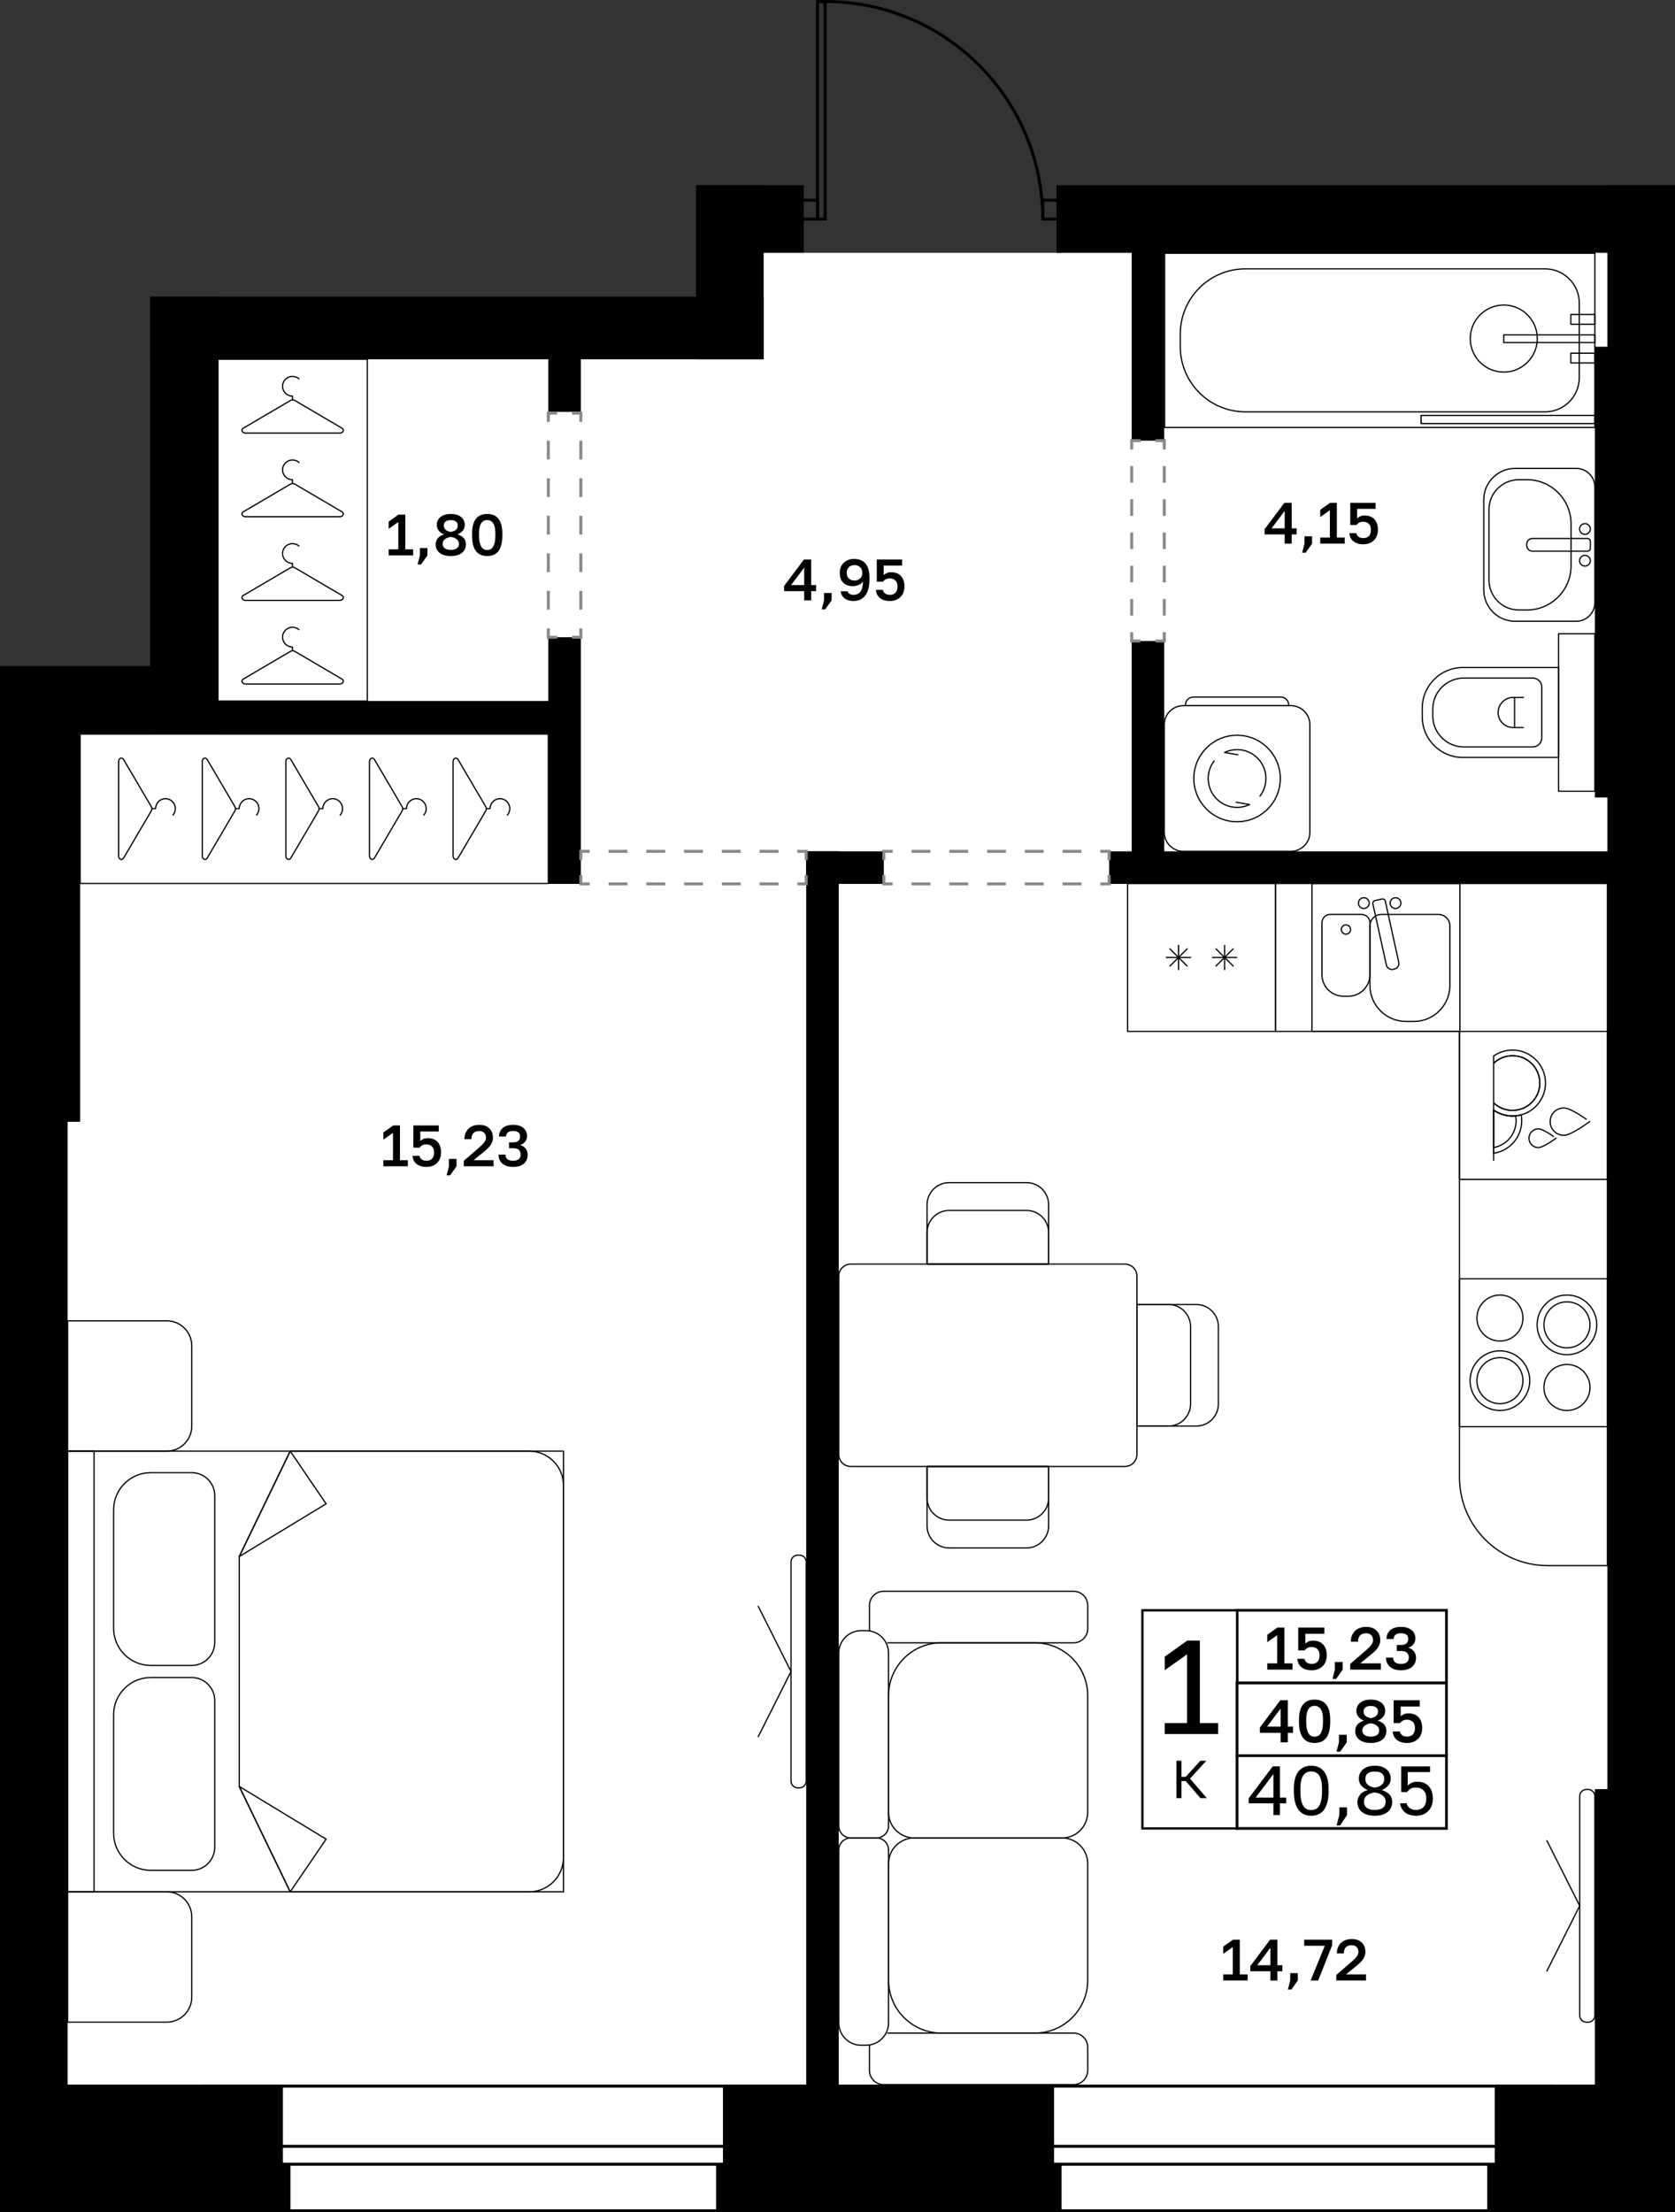 <?xml version="1.0" encoding="utf-8"?>
<!-- Generator: Adobe Illustrator 26.5.0, SVG Export Plug-In . SVG Version: 6.00 Build 0)  -->
<svg version="1.1" xmlns="http://www.w3.org/2000/svg" xmlns:xlink="http://www.w3.org/1999/xlink" x="0px" y="0px"
	 viewBox="0 0 284.457 375.652" enable-background="new 0 0 284.457 375.652" xml:space="preserve">
<rect x="0" y="0" width="284.457" height="375.652" fill="#333333" stroke="none"/>
<g id="фон">
	<polygon fill="#FFFFFF" points="186.399,37.195 180.284,42.935 136.488,42.935 125.069,39.042 125.069,55.691 32.889,55.691 
		32.889,117.317 5.74,117.317 5.74,364.385 275.883,364.385 275.883,35.781 	"/>
</g>
<g id="окна">
	<g>
		<g>
			<rect x="162.205" y="354.222" fill="#FFFFFF" width="101.638" height="21.175"/>
			<path d="M263.588,354.477v20.665H162.46v-20.665H263.588 M264.098,353.967H161.95v21.685h102.148V353.967L264.098,353.967z"/>
		</g>
		<g>
			<rect x="162.205" y="364.444" fill="#FFFFFF" width="101.638" height="3.036"/>
			<path d="M263.588,364.699v2.526H162.46v-2.526H263.588 M264.098,364.189H161.95v3.546h102.148V364.189L264.098,364.189z"/>
		</g>
	</g>
	<g>
		<g>
			<rect x="34.646" y="354.222" fill="#FFFFFF" width="101.638" height="21.175"/>
			<path d="M136.028,354.477v20.665H34.901v-20.665H136.028 M136.538,353.967H34.391v21.685h102.148V353.967L136.538,353.967z"/>
		</g>
		<g>
			<rect x="34.646" y="364.444" fill="#FFFFFF" width="101.638" height="3.036"/>
			<path d="M136.028,364.699v2.526H34.901v-2.526H136.028 M136.538,364.189H34.391v3.546h102.148V364.189L136.538,364.189z"/>
		</g>
	</g>
</g>
<g id="решетка_балкон">
</g>
<g id="стены">
	<rect x="179.433" y="31.455" width="105.024" height="11.48"/>
	<rect x="118.205" y="31.455" width="18.283" height="11.48"/>
	<rect x="118.205" y="31.455" width="11.48" height="29.551"/>
	<rect x="25.512" y="50.376" width="104.173" height="10.63"/>
	<rect x="25.512" y="50.376" width="11.48" height="74.197"/>
	<rect y="113.093" width="36.992" height="11.48"/>
	<rect x="27.425" y="119.029" width="67.811" height="5.545"/>
	<rect y="113.093" width="11.481" height="262.559"/>
	<rect x="272.977" y="31.455" width="11.48" height="344.197"/>
	<rect x="93.118" y="57.826" width="5.527" height="12.109"/>
	<rect x="93.118" y="108.203" width="5.527" height="41.882"/>
	<rect x="136.914" y="144.558" width="13.181" height="5.528"/>
	<rect x="188.363" y="144.558" width="90.142" height="5.528"/>
	<rect x="136.914" y="144.558" width="5.527" height="213.778"/>
	<rect x="270.851" y="58.88" width="8.52" height="76.536"/>
	<rect x="192.189" y="108.841" width="5.528" height="37.587"/>
	<rect x="192.189" y="40.308" width="5.528" height="34.517"/>
	<rect x="270.851" y="303.794" width="6.476" height="53.138"/>
	<rect x="252.567" y="367.574" width="23.539" height="8.079"/>
	<rect x="253.843" y="353.967" width="22.04" height="16.196"/>
	<rect x="121.606" y="367.574" width="58.678" height="8.079"/>
	<rect x="122.776" y="353.967" width="56.232" height="19.106"/>
	<rect x="8.717" y="367.574" width="40.606" height="8.079"/>
	<rect x="9.371" y="353.967" width="38.676" height="17.249"/>
	<rect x="7.543" y="122.43" width="6.063" height="68.049"/>
</g>
<g id="двери">
	<g>
		<g>
			<path fill="none" stroke="#000000" stroke-width="0.51" stroke-miterlimit="10" d="M177.087,37.195
				c0-20.409-16.53-36.94-36.939-36.94l-0.001,36.94"/>
			
				<rect x="121.023" y="18.069" transform="matrix(-1.628619e-05 1 -1 -1.628619e-05 158.219 -120.766)" fill="none" stroke="#000000" stroke-width="0.51" stroke-miterlimit="10" width="36.938" height="1.313"/>
		</g>
		
			<rect x="135.638" y="34.002" fill="none" stroke="#000000" stroke-width="0.51" stroke-miterlimit="10" width="3.194" height="3.194"/>
		
			<rect x="177.09" y="34.002" fill="none" stroke="#000000" stroke-width="0.51" stroke-miterlimit="10" width="3.194" height="3.194"/>
	</g>
</g>
<g id="двери_пунктир">
	<g>
		<g>
			<polyline fill="none" stroke="#898989" stroke-width="0.51" stroke-miterlimit="10" points="188.363,148.585 188.363,150.085 
				186.863,150.085 			"/>
			
				<line fill="none" stroke="#898989" stroke-width="0.51" stroke-miterlimit="10" stroke-dasharray="3.206,3.206" x1="183.656" y1="150.085" x2="153.198" y2="150.085"/>
			<polyline fill="none" stroke="#898989" stroke-width="0.51" stroke-miterlimit="10" points="151.595,150.085 150.095,150.085 
				150.095,148.585 			"/>
			<polyline fill="none" stroke="#898989" stroke-width="0.51" stroke-miterlimit="10" points="150.095,146.058 150.095,144.558 
				151.595,144.558 			"/>
			
				<line fill="none" stroke="#898989" stroke-width="0.51" stroke-miterlimit="10" stroke-dasharray="3.206,3.206" x1="154.801" y1="144.558" x2="185.26" y2="144.558"/>
			<polyline fill="none" stroke="#898989" stroke-width="0.51" stroke-miterlimit="10" points="186.863,144.558 188.363,144.558 
				188.363,146.058 			"/>
		</g>
	</g>
	<g>
		<g>
			<polyline fill="none" stroke="#898989" stroke-width="0.51" stroke-miterlimit="10" points="136.914,148.585 136.914,150.085 
				135.414,150.085 			"/>
			
				<line fill="none" stroke="#898989" stroke-width="0.51" stroke-miterlimit="10" stroke-dasharray="3.206,3.206" x1="132.208" y1="150.085" x2="101.749" y2="150.085"/>
			<polyline fill="none" stroke="#898989" stroke-width="0.51" stroke-miterlimit="10" points="100.146,150.085 98.646,150.085 
				98.646,148.585 			"/>
			<polyline fill="none" stroke="#898989" stroke-width="0.51" stroke-miterlimit="10" points="98.646,146.058 98.646,144.558 
				100.146,144.558 			"/>
			
				<line fill="none" stroke="#898989" stroke-width="0.51" stroke-miterlimit="10" stroke-dasharray="3.206,3.206" x1="103.352" y1="144.558" x2="133.811" y2="144.558"/>
			<polyline fill="none" stroke="#898989" stroke-width="0.51" stroke-miterlimit="10" points="135.414,144.558 136.914,144.558 
				136.914,146.058 			"/>
		</g>
	</g>
	<g>
		<g>
			<polyline fill="none" stroke="#898989" stroke-width="0.51" stroke-miterlimit="10" points="98.646,106.703 98.646,108.203 
				97.146,108.203 			"/>
			<polyline fill="none" stroke="#898989" stroke-width="0.51" stroke-miterlimit="10" points="94.618,108.203 93.118,108.203 
				93.118,106.703 			"/>
			
				<line fill="none" stroke="#898989" stroke-width="0.51" stroke-miterlimit="10" stroke-dasharray="3.187,3.187" x1="93.118" y1="103.516" x2="93.118" y2="73.241"/>
			<polyline fill="none" stroke="#898989" stroke-width="0.51" stroke-miterlimit="10" points="93.118,71.648 93.118,70.148 
				94.618,70.148 			"/>
			<polyline fill="none" stroke="#898989" stroke-width="0.51" stroke-miterlimit="10" points="97.146,70.148 98.646,70.148 
				98.646,71.648 			"/>
			
				<line fill="none" stroke="#898989" stroke-width="0.51" stroke-miterlimit="10" stroke-dasharray="3.187,3.187" x1="98.646" y1="74.835" x2="98.646" y2="105.11"/>
		</g>
	</g>
	<g>
		<g>
			<polyline fill="none" stroke="#898989" stroke-width="0.51" stroke-miterlimit="10" points="197.717,107.341 197.717,108.841 
				196.217,108.841 			"/>
			<polyline fill="none" stroke="#898989" stroke-width="0.51" stroke-miterlimit="10" points="193.689,108.841 192.189,108.841 
				192.189,107.341 			"/>
			
				<line fill="none" stroke="#898989" stroke-width="0.51" stroke-miterlimit="10" stroke-dasharray="2.82,2.82" x1="192.189" y1="104.521" x2="192.189" y2="77.735"/>
			<polyline fill="none" stroke="#898989" stroke-width="0.51" stroke-miterlimit="10" points="192.189,76.325 192.189,74.825 
				193.689,74.825 			"/>
			<polyline fill="none" stroke="#898989" stroke-width="0.51" stroke-miterlimit="10" points="196.217,74.825 197.717,74.825 
				197.717,76.325 			"/>
			
				<line fill="none" stroke="#898989" stroke-width="0.51" stroke-miterlimit="10" stroke-dasharray="2.82,2.82" x1="197.717" y1="79.145" x2="197.717" y2="105.931"/>
		</g>
	</g>
</g>
<g id="контур">
</g>
<g id="пунктир">
</g>
<g id="мебель">
	<g>
		<path fill="none" stroke="#000000" stroke-width="0.21" stroke-linejoin="round" stroke-miterlimit="10" d="M193.079,216.688
			v30.275c0,1.134-0.92,2.045-2.045,2.045h-46.547c-1.125,0-2.045-0.911-2.045-2.045v-30.275c0-1.134,0.92-2.045,2.045-2.045h46.547
			C192.159,214.642,193.079,215.553,193.079,216.688z"/>
		<g>
			<path fill="none" stroke="#000000" stroke-width="0.21" stroke-linejoin="round" stroke-miterlimit="10" d="M178.084,204.569
				v10.074h-20.648v-10.074c0-2.072,1.688-3.76,3.76-3.76h13.128C176.405,200.809,178.084,202.497,178.084,204.569z"/>
			<path fill="none" stroke="#000000" stroke-width="0.21" stroke-linejoin="round" stroke-miterlimit="10" d="M178.084,209.293
				v5.35h-20.648v-5.35c0-2.081,1.688-3.76,3.76-3.76h13.128C176.405,205.533,178.084,207.212,178.084,209.293z"/>
		</g>
		<g>
			<path fill="none" stroke="#000000" stroke-width="0.21" stroke-linejoin="round" stroke-miterlimit="10" d="M157.436,259.082
				v-10.074h20.648v10.074c0,2.072-1.688,3.76-3.76,3.76h-13.128C159.115,262.842,157.436,261.154,157.436,259.082z"/>
			<path fill="none" stroke="#000000" stroke-width="0.21" stroke-linejoin="round" stroke-miterlimit="10" d="M157.436,254.357
				v-5.35h20.648v5.35c0,2.081-1.688,3.76-3.76,3.76h-13.128C159.115,258.117,157.436,256.438,157.436,254.357z"/>
		</g>
		<g>
			<path fill="none" stroke="#000000" stroke-width="0.21" stroke-linejoin="round" stroke-miterlimit="10" d="M203.152,221.501
				h-10.074v20.648h10.074c2.072,0,3.76-1.688,3.76-3.76v-13.128C206.912,223.18,205.224,221.501,203.152,221.501z"/>
			<path fill="none" stroke="#000000" stroke-width="0.21" stroke-linejoin="round" stroke-miterlimit="10" d="M198.428,221.501
				h-5.35v20.648h5.35c2.081,0,3.76-1.688,3.76-3.76v-13.128C202.188,223.18,200.509,221.501,198.428,221.501z"/>
		</g>
	</g>
	<g>
		<path fill="none" stroke="#000000" stroke-width="0.21" stroke-linejoin="round" stroke-miterlimit="10" d="M155.258,312.083
			h25.101c2.408,0,4.361,1.952,4.361,4.361v19.802c0,4.954-4.016,8.971-8.971,8.971h-15.88c-4.954,0-8.971-4.016-8.971-8.971
			v-19.802C150.897,314.035,152.849,312.083,155.258,312.083z"/>
		<path fill="none" stroke="#000000" stroke-width="0.21" stroke-linejoin="round" stroke-miterlimit="10" d="M148.843,312.083
			h-4.348c-1.134,0-2.054,0.92-2.054,2.054v29.331c0,2.107,1.708,3.814,3.814,3.814h0.827c2.107,0,3.814-1.708,3.814-3.814v-29.331
			C150.897,313.003,149.977,312.083,148.843,312.083z"/>
		<path fill="none" stroke="#000000" stroke-width="0.21" stroke-linejoin="round" stroke-miterlimit="10" d="M147.678,347.278
			c-0.018,0.116-0.027,0.232-0.027,0.348v3.93c0,1.331,1.081,2.411,2.411,2.411h32.249c1.331,0,2.411-1.081,2.411-2.411v-3.93
			c0-1.331-1.081-2.411-2.411-2.411h-31.624"/>
		<path fill="none" stroke="#000000" stroke-width="0.21" stroke-linejoin="round" stroke-miterlimit="10" d="M155.258,312.083
			h25.101c2.408,0,4.361-1.952,4.361-4.361V287.92c0-4.954-4.016-8.971-8.971-8.971h-15.88c-4.954,0-8.971,4.016-8.971,8.971v19.802
			C150.897,310.131,152.849,312.083,155.258,312.083z"/>
		<path fill="none" stroke="#000000" stroke-width="0.21" stroke-linejoin="round" stroke-miterlimit="10" d="M148.843,312.083
			h-4.348c-1.134,0-2.054-0.92-2.054-2.054v-29.331c0-2.107,1.708-3.814,3.814-3.814h0.827c2.107,0,3.814,1.708,3.814,3.814v29.331
			C150.897,311.163,149.977,312.083,148.843,312.083z"/>
		<path fill="none" stroke="#000000" stroke-width="0.21" stroke-linejoin="round" stroke-miterlimit="10" d="M150.688,278.951
			h31.624c1.331,0,2.411-1.081,2.411-2.411v-3.93c0-1.331-1.081-2.411-2.411-2.411h-32.249c-1.331,0-2.411,1.081-2.411,2.411v3.93
			c0,0.116,0.009,0.232,0.027,0.348"/>
	</g>
	<g>
		
			<rect x="40.679" y="97.574" transform="matrix(-6.840593e-07 1 -1 -6.840593e-07 190.692 83.968)" fill="none" stroke="#000000" stroke-width="0.21" stroke-linejoin="round" stroke-miterlimit="10" width="25.367" height="79.512"/>
		<g>
			<g>
				<path fill="none" stroke="#000000" stroke-width="0.21" stroke-linejoin="round" stroke-miterlimit="10" d="M76.947,129.327
					l0,16.005c0,0.579,0.567,0.828,0.838,0.367l4.702-8.002c0.127-0.217,0.127-0.517,0-0.734l-4.702-8.002
					C77.514,128.499,76.947,128.747,76.947,129.327z"/>
				<path fill="none" stroke="#000000" stroke-width="0.21" stroke-linejoin="round" stroke-miterlimit="10" d="M86.122,138.457
					c0.282-0.302,0.455-0.708,0.455-1.155c0-0.931-0.75-1.686-1.675-1.686c-0.925,0-1.675,0.755-1.675,1.686h-0.643"/>
			</g>
			<g>
				<path fill="none" stroke="#000000" stroke-width="0.21" stroke-linejoin="round" stroke-miterlimit="10" d="M62.747,129.327
					l0,16.005c0,0.579,0.567,0.828,0.838,0.367l4.702-8.002c0.127-0.217,0.127-0.517,0-0.734l-4.702-8.002
					C63.314,128.499,62.747,128.747,62.747,129.327z"/>
				<path fill="none" stroke="#000000" stroke-width="0.21" stroke-linejoin="round" stroke-miterlimit="10" d="M71.922,138.457
					c0.282-0.302,0.455-0.708,0.455-1.155c0-0.931-0.75-1.686-1.675-1.686c-0.925,0-1.675,0.755-1.675,1.686h-0.643"/>
			</g>
			<g>
				<path fill="none" stroke="#000000" stroke-width="0.21" stroke-linejoin="round" stroke-miterlimit="10" d="M48.547,129.327
					l0,16.005c0,0.579,0.567,0.828,0.838,0.367l4.702-8.002c0.127-0.217,0.127-0.517,0-0.734l-4.702-8.002
					C49.114,128.499,48.547,128.747,48.547,129.327z"/>
				<path fill="none" stroke="#000000" stroke-width="0.21" stroke-linejoin="round" stroke-miterlimit="10" d="M57.722,138.457
					c0.282-0.302,0.455-0.708,0.455-1.155c0-0.931-0.75-1.686-1.675-1.686c-0.925,0-1.675,0.755-1.675,1.686h-0.643"/>
			</g>
			<g>
				<path fill="none" stroke="#000000" stroke-width="0.21" stroke-linejoin="round" stroke-miterlimit="10" d="M34.347,129.327
					l0,16.005c0,0.579,0.567,0.828,0.838,0.367l4.702-8.002c0.127-0.217,0.127-0.517,0-0.734l-4.702-8.002
					C34.915,128.499,34.347,128.747,34.347,129.327z"/>
				<path fill="none" stroke="#000000" stroke-width="0.21" stroke-linejoin="round" stroke-miterlimit="10" d="M43.522,138.457
					c0.282-0.302,0.455-0.708,0.455-1.155c0-0.931-0.75-1.686-1.675-1.686c-0.925,0-1.675,0.755-1.675,1.686h-0.643"/>
			</g>
			<g>
				<path fill="none" stroke="#000000" stroke-width="0.21" stroke-linejoin="round" stroke-miterlimit="10" d="M20.148,129.327
					l0,16.005c0,0.579,0.567,0.828,0.838,0.367l4.702-8.002c0.127-0.217,0.127-0.517,0-0.734l-4.702-8.002
					C20.715,128.499,20.148,128.747,20.148,129.327z"/>
				<path fill="none" stroke="#000000" stroke-width="0.21" stroke-linejoin="round" stroke-miterlimit="10" d="M29.322,138.457
					c0.282-0.302,0.455-0.708,0.455-1.155c0-0.931-0.75-1.686-1.675-1.686c-0.925,0-1.675,0.755-1.675,1.686h-0.643"/>
			</g>
		</g>
	</g>
	<g>
		
			<rect x="37.015" y="61.005" fill="none" stroke="#000000" stroke-width="0.21" stroke-linejoin="round" stroke-miterlimit="10" width="25.367" height="58.039"/>
		<g>
			<g>
				<path fill="none" stroke="#000000" stroke-width="0.21" stroke-linejoin="round" stroke-miterlimit="10" d="M41.695,73.54
					l16.005,0c0.579,0,0.828-0.567,0.367-0.838L50.064,68c-0.217-0.127-0.517-0.127-0.734,0l-8.002,4.702
					C40.867,72.973,41.115,73.54,41.695,73.54z"/>
				<path fill="none" stroke="#000000" stroke-width="0.21" stroke-linejoin="round" stroke-miterlimit="10" d="M50.825,64.365
					c-0.302-0.282-0.708-0.455-1.155-0.455c-0.931,0-1.686,0.75-1.686,1.675c0,0.925,0.755,1.675,1.686,1.675v0.643"/>
			</g>
			<g>
				<path fill="none" stroke="#000000" stroke-width="0.21" stroke-linejoin="round" stroke-miterlimit="10" d="M41.695,87.74
					l16.005,0c0.579,0,0.828-0.567,0.367-0.838L50.064,82.2c-0.217-0.127-0.517-0.127-0.734,0l-8.002,4.702
					C40.867,87.173,41.115,87.74,41.695,87.74z"/>
				<path fill="none" stroke="#000000" stroke-width="0.21" stroke-linejoin="round" stroke-miterlimit="10" d="M50.825,78.565
					c-0.302-0.282-0.708-0.455-1.155-0.455c-0.931,0-1.686,0.75-1.686,1.675c0,0.925,0.755,1.675,1.686,1.675l0,0.643"/>
			</g>
			<g>
				<path fill="none" stroke="#000000" stroke-width="0.21" stroke-linejoin="round" stroke-miterlimit="10" d="M41.695,101.94
					l16.005,0c0.579,0,0.828-0.567,0.367-0.838L50.064,96.4c-0.217-0.127-0.517-0.127-0.734,0l-8.002,4.702
					C40.867,101.373,41.115,101.94,41.695,101.94z"/>
				<path fill="none" stroke="#000000" stroke-width="0.21" stroke-linejoin="round" stroke-miterlimit="10" d="M50.825,92.765
					c-0.302-0.282-0.708-0.455-1.155-0.455c-0.931,0-1.686,0.75-1.686,1.675s0.755,1.675,1.686,1.675v0.643"/>
			</g>
			<g>
				<path fill="none" stroke="#000000" stroke-width="0.21" stroke-linejoin="round" stroke-miterlimit="10" d="M41.695,116.14
					l16.005,0c0.579,0,0.828-0.567,0.367-0.838l-8.002-4.702c-0.217-0.127-0.517-0.127-0.734,0l-8.002,4.702
					C40.867,115.573,41.115,116.14,41.695,116.14z"/>
				<path fill="none" stroke="#000000" stroke-width="0.21" stroke-linejoin="round" stroke-miterlimit="10" d="M50.825,106.965
					c-0.302-0.282-0.708-0.455-1.155-0.455c-0.931,0-1.686,0.75-1.686,1.675s0.755,1.675,1.686,1.675v0.643"/>
			</g>
		</g>
	</g>
	<g>
		<path fill="none" stroke="#000000" stroke-width="0.21" stroke-linejoin="round" stroke-miterlimit="10" d="M247.856,175.137
			h-31.243v-25.121h31.243h25.121v25.121v90.703h-10.121c-8.284,0-15-6.716-15-15V175.137z"/>
		<g>
			
				<rect x="222.804" y="150.016" fill="none" stroke="#000000" stroke-width="0.21" stroke-linejoin="round" stroke-miterlimit="10" width="25.121" height="25.121"/>
			<path fill="none" stroke="#000000" stroke-width="0.21" stroke-linejoin="round" stroke-miterlimit="10" d="M240.102,173.441
				h-1.329c-3.383,0-6.126-2.743-6.126-6.126v-10.082c0-1.088,0.882-1.969,1.969-1.969h9.642c1.088,0,1.969,0.882,1.969,1.969
				v10.082C246.228,170.699,243.486,173.441,240.102,173.441z"/>
			<path fill="none" stroke="#000000" stroke-width="0.21" stroke-linejoin="round" stroke-miterlimit="10" d="M228.175,169.164
				h0.797c2.03,0,3.676-1.646,3.676-3.676v-8.799c0-0.787-0.638-1.426-1.426-1.426h-5.297c-0.787,0-1.426,0.638-1.426,1.426v8.799
				C224.5,167.519,226.145,169.164,228.175,169.164z"/>
			
				<circle fill="none" stroke="#000000" stroke-width="0.21" stroke-linejoin="round" stroke-miterlimit="10" cx="228.574" cy="157.837" r="0.787"/>
			<g>
				
					<circle fill="none" stroke="#000000" stroke-width="0.21" stroke-linejoin="round" stroke-miterlimit="10" cx="236.993" cy="153.348" r="0.913"/>
				
					<circle fill="none" stroke="#000000" stroke-width="0.21" stroke-linejoin="round" stroke-miterlimit="10" cx="231.61" cy="153.348" r="0.913"/>
				<path fill="none" stroke="#000000" stroke-width="0.21" stroke-linejoin="round" stroke-miterlimit="10" d="M233.153,153.486
					l2.284,10.364c0.116,0.525,0.635,0.856,1.16,0.741l0.206-0.045c0.525-0.116,0.856-0.635,0.741-1.16l-2.284-10.364
					c-0.057-0.26-0.315-0.425-0.575-0.367l-1.164,0.257C233.26,152.969,233.096,153.226,233.153,153.486z"/>
			</g>
		</g>
		<g>
			
				<rect x="191.492" y="150.016" transform="matrix(-4.547290e-11 -1 1 -4.547290e-11 41.476 366.63)" fill="none" stroke="#000000" stroke-width="0.21" stroke-linejoin="round" stroke-miterlimit="10" width="25.121" height="25.121"/>
			<g>
				<g>
					
						<line fill="none" stroke="#000000" stroke-width="0.21" stroke-linejoin="round" stroke-miterlimit="10" x1="198.632" y1="164.089" x2="201.656" y2="161.065"/>
					
						<line fill="none" stroke="#000000" stroke-width="0.21" stroke-linejoin="round" stroke-miterlimit="10" x1="198.632" y1="161.065" x2="201.656" y2="164.089"/>
					
						<line fill="none" stroke="#000000" stroke-width="0.21" stroke-linejoin="round" stroke-miterlimit="10" x1="198.006" y1="162.577" x2="202.283" y2="162.577"/>
					
						<line fill="none" stroke="#000000" stroke-width="0.21" stroke-linejoin="round" stroke-miterlimit="10" x1="200.144" y1="160.438" x2="200.144" y2="164.715"/>
				</g>
				<g>
					
						<line fill="none" stroke="#000000" stroke-width="0.21" stroke-linejoin="round" stroke-miterlimit="10" x1="206.449" y1="164.089" x2="209.473" y2="161.065"/>
					
						<line fill="none" stroke="#000000" stroke-width="0.21" stroke-linejoin="round" stroke-miterlimit="10" x1="206.449" y1="161.065" x2="209.473" y2="164.089"/>
					
						<line fill="none" stroke="#000000" stroke-width="0.21" stroke-linejoin="round" stroke-miterlimit="10" x1="205.822" y1="162.577" x2="210.099" y2="162.577"/>
					
						<line fill="none" stroke="#000000" stroke-width="0.21" stroke-linejoin="round" stroke-miterlimit="10" x1="207.961" y1="160.438" x2="207.961" y2="164.715"/>
				</g>
			</g>
		</g>
		<g>
			
				<rect x="247.856" y="217.139" transform="matrix(-1 -4.496637e-11 4.496637e-11 -1 520.833 459.398)" fill="none" stroke="#000000" stroke-width="0.21" stroke-linejoin="round" stroke-miterlimit="10" width="25.121" height="25.121"/>
			<g>
				<g>
					
						<circle fill="none" stroke="#000000" stroke-width="0.21" stroke-linejoin="round" stroke-miterlimit="10" cx="254.725" cy="234.437" r="5.066"/>
					
						<circle fill="none" stroke="#000000" stroke-width="0.21" stroke-linejoin="round" stroke-miterlimit="10" cx="254.725" cy="223.804" r="3.908"/>
					
						<circle fill="none" stroke="#000000" stroke-width="0.21" stroke-linejoin="round" stroke-miterlimit="10" cx="254.725" cy="234.437" r="3.908"/>
				</g>
				<g>
					
						<circle fill="none" stroke="#000000" stroke-width="0.21" stroke-linejoin="round" stroke-miterlimit="10" cx="266.108" cy="224.961" r="5.066"/>
					
						<circle fill="none" stroke="#000000" stroke-width="0.21" stroke-linejoin="round" stroke-miterlimit="10" cx="266.108" cy="235.594" r="3.908"/>
					
						<circle fill="none" stroke="#000000" stroke-width="0.21" stroke-linejoin="round" stroke-miterlimit="10" cx="266.108" cy="224.961" r="3.908"/>
				</g>
			</g>
		</g>
		<g>
			
				<rect x="247.856" y="175.137" transform="matrix(-4.460450e-11 1 -1 -4.460450e-11 448.114 -72.719)" fill="none" stroke="#000000" stroke-width="0.21" stroke-linejoin="round" stroke-miterlimit="10" width="25.121" height="25.121"/>
			<g>
				<path fill="none" stroke="#000000" stroke-width="0.21" stroke-linejoin="round" stroke-miterlimit="10" d="M256.863,188.547
					c0.089,0,0.179,0,0.259-0.018c0.33-0.009,0.661-0.063,0.965-0.152c1.974-0.536,3.411-2.34,3.411-4.474
					c0-2.563-2.072-4.644-4.635-4.644c-1.241,0-2.367,0.491-3.206,1.286v6.716C254.496,188.056,255.621,188.547,256.863,188.547z"/>
				<path fill="none" stroke="#000000" stroke-width="0.21" stroke-linejoin="round" stroke-miterlimit="10" d="M253.657,195.825
					c2.706-0.393,4.769-2.724,4.769-5.528c0-0.339-0.027-0.679-0.098-1c-0.304,0.098-0.616,0.152-0.938,0.179
					c-0.17,0.018-0.348,0.027-0.527,0.027c-1.188,0-2.295-0.375-3.206-1.009V195.825z"/>
				<path fill="none" stroke="#000000" stroke-width="0.21" stroke-linejoin="round" stroke-miterlimit="10" d="M256.863,189.502
					c0.179,0,0.357-0.009,0.527-0.027c0.322-0.027,0.634-0.08,0.938-0.179c2.385-0.634,4.135-2.813,4.135-5.394
					c0-3.09-2.51-5.6-5.6-5.6c-1.188,0-2.295,0.375-3.206,1.009v1.232c0.839-0.795,1.965-1.286,3.206-1.286
					c2.563,0,4.635,2.081,4.635,4.644c0,2.134-1.438,3.938-3.411,4.474c-0.304,0.089-0.634,0.143-0.965,0.152
					c-0.08,0.018-0.17,0.018-0.259,0.018c-1.241,0-2.367-0.491-3.206-1.286v1.232C254.568,189.127,255.675,189.502,256.863,189.502z
					"/>
				<path fill="none" stroke="#000000" stroke-width="0.21" stroke-linejoin="round" stroke-miterlimit="10" d="M253.657,194.861
					c2.17-0.393,3.813-2.286,3.813-4.564c0-0.286-0.027-0.554-0.08-0.822c-0.17,0.018-0.348,0.027-0.527,0.027
					c-1.188,0-2.295-0.375-3.206-1.009V194.861z"/>
				<polyline fill="none" stroke="#000000" stroke-width="0.21" stroke-linejoin="round" stroke-miterlimit="10" points="
					253.657,197.092 253.657,195.825 253.657,194.861 253.657,188.493 				"/>
			</g>
			<path fill="none" stroke="#000000" stroke-width="0.21" stroke-linejoin="round" stroke-miterlimit="10" d="M265.579,188.127
				c-1.283,0-2.324,1.04-2.324,2.324s1.04,2.324,2.324,2.324c1.283,0,4.383-2.324,4.383-2.324S266.862,188.127,265.579,188.127z"/>
			<path fill="none" stroke="#000000" stroke-width="0.21" stroke-linejoin="round" stroke-miterlimit="10" d="M261.248,191.677
				c-0.879,0-1.592,0.713-1.592,1.592c0,0.879,0.713,1.592,1.592,1.592c0.879,0,3.003-1.592,3.003-1.592
				S262.127,191.677,261.248,191.677z"/>
		</g>
	</g>
	<g>
		
			<rect x="11.481" y="246.403" fill="none" stroke="#000000" stroke-width="0.21" stroke-linejoin="round" stroke-miterlimit="10" width="84.211" height="74.83"/>
		<path fill="none" stroke="#000000" stroke-width="0.21" stroke-linejoin="round" stroke-miterlimit="10" d="M89.866,246.403
			H49.285l-8.652,17.894v39.041l8.652,17.894h40.582c3.217,0,5.825-2.608,5.825-5.825v-63.179
			C95.692,249.011,93.084,246.403,89.866,246.403z"/>
		<polygon fill="none" stroke="#000000" stroke-width="0.21" stroke-linejoin="round" stroke-miterlimit="10" points="
			49.285,246.403 55.381,255.35 40.632,264.298 		"/>
		<polygon fill="none" stroke="#000000" stroke-width="0.21" stroke-linejoin="round" stroke-miterlimit="10" points="
			49.285,321.233 55.381,312.286 40.632,303.339 		"/>
		
			<rect x="11.481" y="246.403" fill="none" stroke="#000000" stroke-width="0.21" stroke-linejoin="round" stroke-miterlimit="10" width="4.492" height="74.83"/>
		<g>
			<path fill="none" stroke="#000000" stroke-width="0.21" stroke-linejoin="round" stroke-miterlimit="10" d="M25.614,250.053
				h6.933c2.168,0,3.925,1.757,3.925,3.925v24.891c0,2.168-1.757,3.925-3.925,3.925h-6.933c-3.492,0-6.323-2.831-6.323-6.323
				v-20.094C19.291,252.884,22.122,250.053,25.614,250.053z"/>
			<path fill="none" stroke="#000000" stroke-width="0.21" stroke-linejoin="round" stroke-miterlimit="10" d="M25.614,284.842
				h6.933c2.168,0,3.925,1.757,3.925,3.925v24.891c0,2.168-1.757,3.925-3.925,3.925h-6.933c-3.492,0-6.323-2.831-6.323-6.323
				v-20.094C19.291,287.673,22.122,284.842,25.614,284.842z"/>
		</g>
		<path fill="none" stroke="#000000" stroke-width="0.21" stroke-linejoin="round" stroke-miterlimit="10" d="M28.328,246.403
			H11.481v-22.122h16.847c2.34,0,4.236,1.897,4.236,4.236v13.65C32.564,244.507,30.667,246.403,28.328,246.403z"/>
		<path fill="none" stroke="#000000" stroke-width="0.21" stroke-linejoin="round" stroke-miterlimit="10" d="M28.328,343.355
			H11.481v-22.122h16.847c2.34,0,4.236,1.897,4.236,4.236v13.65C32.564,341.459,30.667,343.355,28.328,343.355z"/>
	</g>
	<g>
		<g>
			<g>
				<path fill="none" stroke="#000000" stroke-width="0.21" stroke-linejoin="round" stroke-miterlimit="10" d="M269.434,303.847
					h0.252c0.643,0,1.164,0.521,1.164,1.164v37.196c0,0.643-0.521,1.164-1.164,1.164h-0.252c-0.643,0-1.164-0.521-1.164-1.164
					v-37.196C268.27,304.368,268.791,303.847,269.434,303.847z"/>
				<polyline fill="none" stroke="#000000" stroke-width="0.21" stroke-linejoin="round" stroke-miterlimit="10" points="
					262.672,312.474 268.27,323.609 262.672,334.744 				"/>
			</g>
		</g>
	</g>
	<g>
		<g>
			<g>
				<path fill="none" stroke="#000000" stroke-width="0.21" stroke-linejoin="round" stroke-miterlimit="10" d="M135.497,264.056
					h0.252c0.643,0,1.164,0.521,1.164,1.164v37.196c0,0.643-0.521,1.164-1.164,1.164h-0.252c-0.643,0-1.164-0.521-1.164-1.164
					V265.22C134.333,264.577,134.854,264.056,135.497,264.056z"/>
				<polyline fill="none" stroke="#000000" stroke-width="0.21" stroke-linejoin="round" stroke-miterlimit="10" points="
					128.735,272.683 134.333,283.818 128.735,294.953 				"/>
			</g>
		</g>
	</g>
	<g>
		<path fill="none" stroke="#000000" stroke-width="0.21" stroke-linejoin="round" d="M267.681,79.535h-10.375
			c-2.942,0-5.326,2.385-5.326,5.326v15.304c0,2.942,2.385,5.326,5.326,5.326h10.375c1.75,0,3.169-1.419,3.169-3.169V82.705
			C270.851,80.954,269.432,79.535,267.681,79.535z"/>
		<path fill="none" stroke="#000000" stroke-width="0.21" stroke-linejoin="round" d="M257.945,81.453h1.363
			c4.138,0,7.493,3.355,7.493,7.493v7.137c0,4.138-3.355,7.493-7.493,7.493h-1.363c-2.806,0-5.081-2.275-5.081-5.081v-11.96
			C252.864,83.727,255.139,81.453,257.945,81.453z"/>
		<g>
			
				<circle fill="none" stroke="#000000" stroke-width="0.21" stroke-linejoin="round" stroke-miterlimit="10" cx="269.164" cy="95.205" r="0.913"/>
			
				<circle fill="none" stroke="#000000" stroke-width="0.21" stroke-linejoin="round" stroke-miterlimit="10" cx="269.164" cy="89.822" r="0.913"/>
			<path fill="none" stroke="#000000" stroke-width="0.21" stroke-linejoin="round" stroke-miterlimit="10" d="M269.594,91.435
				h-9.348c-0.537,0-0.973,0.436-0.973,0.973v0.211c0,0.537,0.436,0.973,0.973,0.973h9.348c0.266,0,0.482-0.216,0.482-0.482v-1.192
				C270.077,91.651,269.861,91.435,269.594,91.435z"/>
		</g>
	</g>
	<g>
		<path fill="none" stroke="#000000" stroke-width="0.21" stroke-linejoin="round" stroke-miterlimit="10" d="M248.423,128.613
			h16.268v-15.267h-16.268c-3.804,0-6.887,3.083-6.887,6.887v1.494C241.536,125.53,244.619,128.613,248.423,128.613z"/>
		<path fill="none" stroke="#000000" stroke-width="0.21" stroke-linejoin="round" stroke-miterlimit="10" d="M261.839,125.276
			v-8.593c0-0.857-0.694-1.551-1.551-1.551h-11.691c-2.913,0-5.275,2.362-5.275,5.275v1.144c0,2.913,2.362,5.275,5.275,5.275h11.691
			C261.145,126.827,261.839,126.132,261.839,125.276z"/>
		<g>
			<path fill="none" stroke="#000000" stroke-width="0.21" stroke-linejoin="round" stroke-miterlimit="10" d="M258.795,123.534
				h-1.581h-0.241c-1.411,0-2.554-1.143-2.554-2.554c0-0.706,0.286-1.34,0.75-1.804s1.098-0.75,1.804-0.75h0.241h1.581"/>
			
				<line fill="none" stroke="#000000" stroke-width="0.21" stroke-linejoin="round" stroke-miterlimit="10" x1="257.214" y1="123.534" x2="257.214" y2="118.425"/>
		</g>
		
			<rect x="264.691" y="107.608" transform="matrix(-1 -4.547175e-11 4.547175e-11 -1 535.541 241.959)" fill="none" stroke="#000000" stroke-width="0.21" stroke-linejoin="round" stroke-miterlimit="10" width="6.16" height="26.743"/>
	</g>
	<g>
		
			<rect x="219.529" y="21.262" transform="matrix(-4.504238e-11 1 -1 -4.504238e-11 292.112 -176.528)" fill="none" stroke="#000000" stroke-width="0.21" stroke-linejoin="round" stroke-miterlimit="10" width="29.582" height="73.062"/>
		<path fill="none" stroke="#000000" stroke-width="0.21" stroke-linejoin="round" stroke-miterlimit="10" d="M262.385,45.653
			h-50.878c-6.111,0-11.066,4.954-11.066,11.066v2.147c0,6.111,4.954,11.066,11.066,11.066h50.878c3.211,0,5.815-2.603,5.815-5.815
			V51.468C268.199,48.257,265.596,45.653,262.385,45.653z"/>
		
			<rect x="255.398" y="56.474" transform="matrix(-4.722463e-11 1 -1 -4.722463e-11 327.325 -184.859)" fill="none" stroke="#000000" stroke-width="0.21" stroke-linejoin="round" stroke-miterlimit="10" width="1.387" height="29.519"/>
		<g>
			
				<rect x="255.379" y="56.856" transform="matrix(-1 -4.461688e-11 4.461688e-11 -1 526.23 115.026)" fill="none" stroke="#000000" stroke-width="0.21" stroke-linejoin="round" stroke-miterlimit="10" width="15.472" height="1.314"/>
			
				<circle fill="none" stroke="#000000" stroke-width="0.21" stroke-linejoin="round" stroke-miterlimit="10" cx="255.379" cy="57.489" r="5.693"/>
			
				<rect x="266.764" y="53.402" transform="matrix(-1 -4.651047e-11 4.651047e-11 -1 537.615 108.458)" fill="none" stroke="#000000" stroke-width="0.21" stroke-linejoin="round" stroke-miterlimit="10" width="4.087" height="1.654"/>
			
				<rect x="266.764" y="59.97" transform="matrix(-1 -4.651047e-11 4.651047e-11 -1 537.615 121.595)" fill="none" stroke="#000000" stroke-width="0.21" stroke-linejoin="round" stroke-miterlimit="10" width="4.087" height="1.654"/>
		</g>
	</g>
	<g>
		<path fill="none" stroke="#000000" stroke-width="0.21" stroke-linejoin="round" stroke-miterlimit="10" d="M222.453,141.318
			l0-18.257c0-1.789-1.45-3.239-3.239-3.239l-18.257,0c-1.789,0-3.239,1.45-3.239,3.239l0,18.257c0,1.789,1.45,3.239,3.239,3.239
			l18.257,0C221.002,144.558,222.453,143.107,222.453,141.318z"/>
		
			<circle fill="none" stroke="#000000" stroke-width="0.21" stroke-linejoin="round" stroke-miterlimit="10" cx="210.085" cy="132.19" r="7.343"/>
		<path fill="none" stroke="#000000" stroke-width="0.21" stroke-linejoin="round" d="M209.862,136.209l2.355,0.398
			c-0.645,0.312-1.368,0.487-2.132,0.487c-2.708,0-4.903-2.195-4.903-4.903c0-1.152,0.397-2.211,1.062-3.048"/>
		<path fill="none" stroke="#000000" stroke-width="0.21" stroke-linejoin="round" d="M210.307,128.171l-2.355-0.398
			c0.645-0.312,1.368-0.487,2.132-0.487c2.708,0,4.903,2.195,4.903,4.903c0,1.152-0.397,2.211-1.062,3.048"/>
		<path fill="none" stroke="#000000" stroke-width="0.21" stroke-linejoin="round" d="M218.848,119.822v-0.133
			c0-0.732-0.593-1.325-1.325-1.325l-14.877,0c-0.732,0-1.325,0.593-1.325,1.325v0.133L218.848,119.822z"/>
	</g>
</g>
<g id="площ_меб">
	<g>
		<path d="M207.726,336.285v-1.029h1.634v-4.644l-1.634,1.158v-1.228l1.673-1.188h1.148v5.9h1.337v1.029H207.726z"/>
		<path d="M215.744,336.285v-1.564h-3.415v-0.881l3.366-4.484h1.237v4.336h0.841v1.029h-0.841v1.564H215.744z M213.517,333.691
			h2.228v-2.97L213.517,333.691z"/>
		<path d="M218.715,337.819l0.396-1.534v-1.247h1.287v1.247l-1.089,1.534H218.715z"/>
		<path d="M222.576,336.285l2.415-5.9h-3.504v-1.029h4.752v0.931l-2.376,5.999H222.576z"/>
		<path d="M226.932,336.285v-0.931l2.584-2.237c0.283-0.251,0.511-0.467,0.683-0.648s0.297-0.354,0.376-0.515
			c0.08-0.162,0.119-0.335,0.119-0.52c0-0.337-0.101-0.61-0.302-0.822c-0.201-0.211-0.48-0.316-0.837-0.316
			c-0.422,0-0.751,0.113-0.984,0.341c-0.234,0.229-0.352,0.576-0.352,1.045h-1.188c0-0.488,0.104-0.916,0.312-1.282
			c0.207-0.366,0.499-0.649,0.876-0.852c0.376-0.201,0.821-0.302,1.336-0.302c0.502,0,0.926,0.094,1.272,0.282
			s0.608,0.447,0.787,0.777c0.178,0.33,0.268,0.706,0.268,1.129c0,0.31-0.066,0.602-0.198,0.876
			c-0.132,0.273-0.312,0.534-0.54,0.782c-0.228,0.247-0.493,0.489-0.797,0.728l-1.762,1.436h3.396v1.029H226.932z"/>
	</g>
	<g>
		<path d="M65.105,198.035v-1.03h1.634v-4.643l-1.634,1.158v-1.228l1.673-1.188h1.148v5.9h1.337v1.03H65.105z"/>
		<path d="M72.432,198.143c-0.41,0-0.761-0.053-1.055-0.158s-0.536-0.247-0.728-0.426c-0.191-0.178-0.335-0.381-0.431-0.608
			s-0.15-0.461-0.163-0.698h1.188c0.033,0.237,0.15,0.438,0.352,0.599c0.201,0.162,0.48,0.243,0.837,0.243
			c0.402,0,0.718-0.119,0.945-0.356c0.228-0.238,0.341-0.584,0.341-1.04c0-0.343-0.062-0.615-0.188-0.816
			c-0.126-0.201-0.287-0.347-0.485-0.436s-0.402-0.134-0.613-0.134c-0.284,0-0.521,0.05-0.708,0.148
			c-0.188,0.099-0.339,0.234-0.451,0.406h-1.068v-3.763h4.306v1.03h-3.138v1.613c0.151-0.145,0.33-0.262,0.534-0.352
			c0.205-0.089,0.462-0.134,0.772-0.134c0.449,0,0.84,0.093,1.173,0.277c0.334,0.186,0.593,0.457,0.777,0.817
			c0.185,0.359,0.277,0.804,0.277,1.331c0,0.502-0.104,0.936-0.312,1.302s-0.497,0.65-0.866,0.852
			C73.358,198.043,72.926,198.143,72.432,198.143z"/>
		<path d="M75.847,199.569l0.396-1.534v-1.248h1.287v1.248l-1.089,1.534H75.847z"/>
		<path d="M78.768,198.035v-0.931l2.584-2.237c0.283-0.251,0.511-0.467,0.683-0.648s0.297-0.354,0.376-0.515
			c0.08-0.162,0.119-0.335,0.119-0.521c0-0.336-0.101-0.61-0.302-0.821s-0.48-0.316-0.837-0.316c-0.422,0-0.751,0.113-0.984,0.341
			c-0.234,0.228-0.352,0.576-0.352,1.045h-1.188c0-0.488,0.104-0.916,0.312-1.282c0.207-0.366,0.499-0.65,0.876-0.852
			c0.376-0.201,0.821-0.302,1.336-0.302c0.502,0,0.926,0.094,1.272,0.282c0.347,0.188,0.608,0.447,0.787,0.777
			c0.178,0.33,0.268,0.706,0.268,1.128c0,0.311-0.066,0.603-0.198,0.877c-0.132,0.273-0.312,0.534-0.54,0.781
			c-0.228,0.248-0.493,0.49-0.797,0.728l-1.762,1.436h3.396v1.03H78.768z"/>
		<path d="M87.133,198.143c-0.535,0-0.985-0.089-1.352-0.267c-0.366-0.179-0.646-0.425-0.837-0.738s-0.286-0.675-0.286-1.084h1.188
			c0,0.33,0.104,0.586,0.312,0.768s0.533,0.272,0.976,0.272c0.429,0,0.751-0.091,0.965-0.272c0.215-0.182,0.322-0.438,0.322-0.768
			c0-0.336-0.1-0.602-0.297-0.797c-0.198-0.194-0.528-0.292-0.99-0.292h-0.693v-0.99h0.693c0.396,0,0.693-0.084,0.891-0.252
			c0.198-0.169,0.297-0.411,0.297-0.728c0-0.317-0.094-0.555-0.282-0.713c-0.188-0.158-0.489-0.237-0.905-0.237
			c-0.409,0-0.711,0.082-0.906,0.247c-0.194,0.165-0.292,0.396-0.292,0.693h-1.188c0-0.403,0.091-0.753,0.272-1.05
			c0.181-0.297,0.45-0.528,0.807-0.693c0.356-0.164,0.792-0.247,1.307-0.247c0.521,0,0.957,0.084,1.307,0.252
			c0.35,0.169,0.615,0.394,0.797,0.674s0.272,0.592,0.272,0.936c0,0.396-0.105,0.728-0.316,0.995
			c-0.212,0.267-0.502,0.457-0.872,0.569c0.403,0.118,0.718,0.318,0.946,0.599c0.228,0.28,0.341,0.658,0.341,1.134
			c0,0.369-0.094,0.706-0.282,1.01c-0.188,0.304-0.465,0.543-0.831,0.718S87.674,198.143,87.133,198.143z"/>
	</g>
	<g>
		<path d="M218.169,92.31v-1.564h-3.415v-0.881l3.366-4.485h1.237v4.337h0.841v1.029h-0.841v1.564H218.169z M215.941,89.717h2.228
			v-2.971L215.941,89.717z"/>
		<path d="M221.14,93.845l0.396-1.534v-1.248h1.287v1.248l-1.089,1.534H221.14z"/>
		<path d="M224.209,92.31v-1.03h1.634v-4.643l-1.634,1.158v-1.228l1.673-1.188h1.148v5.9h1.337v1.03H224.209z"/>
		<path d="M231.535,92.419c-0.41,0-0.761-0.053-1.055-0.158s-0.536-0.247-0.728-0.426c-0.191-0.178-0.335-0.381-0.431-0.608
			s-0.15-0.461-0.163-0.698h1.188c0.033,0.237,0.15,0.438,0.352,0.599c0.201,0.162,0.48,0.243,0.837,0.243
			c0.402,0,0.718-0.119,0.945-0.356c0.228-0.238,0.341-0.584,0.341-1.04c0-0.343-0.062-0.615-0.188-0.816
			c-0.126-0.201-0.287-0.347-0.485-0.436s-0.402-0.134-0.613-0.134c-0.284,0-0.521,0.05-0.708,0.148
			c-0.188,0.099-0.339,0.234-0.451,0.406h-1.068V85.38h4.306v1.03h-3.138v1.613c0.151-0.145,0.33-0.262,0.534-0.352
			c0.205-0.089,0.462-0.134,0.772-0.134c0.449,0,0.84,0.093,1.173,0.277c0.334,0.186,0.593,0.457,0.777,0.817
			c0.185,0.359,0.277,0.804,0.277,1.331c0,0.502-0.104,0.936-0.312,1.302s-0.497,0.65-0.866,0.852
			C232.462,92.318,232.029,92.419,231.535,92.419z"/>
	</g>
	<g>
		<path d="M136.573,101.94v-1.564h-3.415v-0.881l3.366-4.485h1.237v4.337h0.841v1.029h-0.841v1.564H136.573z M134.346,99.347h2.228
			v-2.971L134.346,99.347z"/>
		<path d="M139.544,103.474l0.396-1.534v-1.248h1.287v1.248l-1.089,1.534H139.544z"/>
		<path d="M144.989,102.049c-0.402,0-0.759-0.058-1.069-0.173s-0.564-0.294-0.763-0.535c-0.197-0.24-0.33-0.553-0.396-0.936h1.188
			c0.073,0.212,0.195,0.363,0.367,0.456c0.171,0.092,0.396,0.139,0.673,0.139s0.533-0.066,0.768-0.198
			c0.233-0.132,0.424-0.363,0.568-0.693c0.146-0.33,0.222-0.792,0.229-1.386c-0.172,0.291-0.421,0.497-0.748,0.619
			c-0.326,0.122-0.648,0.183-0.965,0.183c-0.462,0-0.86-0.087-1.193-0.262s-0.589-0.428-0.767-0.758
			c-0.179-0.33-0.268-0.726-0.268-1.188v-0.099c0-0.462,0.105-0.866,0.316-1.213s0.5-0.617,0.866-0.812s0.78-0.292,1.243-0.292
			c0.554,0,1.025,0.112,1.415,0.337c0.39,0.224,0.688,0.574,0.896,1.049c0.208,0.476,0.312,1.089,0.312,1.842v0.198
			c0,0.897-0.119,1.618-0.356,2.163c-0.237,0.544-0.558,0.94-0.96,1.188C145.942,101.926,145.49,102.049,144.989,102.049z
			 M145.118,98.574c0.396,0,0.714-0.117,0.955-0.352s0.361-0.536,0.361-0.906v-0.099c0-0.362-0.124-0.665-0.371-0.905
			c-0.248-0.241-0.562-0.361-0.945-0.361c-0.396,0-0.715,0.117-0.956,0.351c-0.24,0.234-0.361,0.54-0.361,0.916v0.099
			c0,0.37,0.121,0.672,0.361,0.906C144.403,98.457,144.722,98.574,145.118,98.574z"/>
		<path d="M151.128,102.049c-0.41,0-0.761-0.053-1.055-0.158s-0.536-0.247-0.728-0.426c-0.191-0.178-0.335-0.381-0.431-0.608
			s-0.15-0.461-0.163-0.698h1.188c0.033,0.237,0.15,0.438,0.352,0.599c0.201,0.162,0.48,0.243,0.837,0.243
			c0.402,0,0.718-0.119,0.945-0.356c0.228-0.238,0.341-0.584,0.341-1.04c0-0.343-0.062-0.615-0.188-0.816
			c-0.126-0.201-0.287-0.347-0.485-0.436s-0.402-0.134-0.613-0.134c-0.284,0-0.521,0.05-0.708,0.148
			c-0.188,0.099-0.339,0.234-0.451,0.406H148.9V95.01h4.306v1.03h-3.138v1.613c0.151-0.145,0.33-0.262,0.534-0.352
			c0.205-0.089,0.462-0.134,0.772-0.134c0.449,0,0.84,0.093,1.173,0.277c0.334,0.186,0.593,0.457,0.777,0.817
			c0.185,0.359,0.277,0.804,0.277,1.331c0,0.502-0.104,0.936-0.312,1.302s-0.497,0.65-0.866,0.852
			C152.055,101.948,151.622,102.049,151.128,102.049z"/>
	</g>
	<g>
		<path d="M66.009,94.308v-1.03h1.634v-4.643l-1.634,1.158v-1.228l1.673-1.188h1.148v5.9h1.337v1.03H66.009z"/>
		<path d="M70.909,95.843l0.396-1.534V93.06h1.287v1.248l-1.089,1.534H70.909z"/>
		<path d="M76.553,94.417c-0.555,0-1.023-0.084-1.406-0.252c-0.383-0.169-0.673-0.401-0.871-0.698s-0.297-0.637-0.297-1.02
			c0-0.396,0.124-0.748,0.371-1.055s0.609-0.526,1.084-0.658c-0.35-0.119-0.646-0.316-0.891-0.594s-0.366-0.614-0.366-1.01
			c0-0.356,0.092-0.675,0.276-0.955c0.186-0.281,0.454-0.502,0.808-0.664c0.353-0.161,0.783-0.242,1.292-0.242
			c0.515,0,0.948,0.081,1.302,0.242c0.353,0.162,0.62,0.383,0.802,0.664c0.182,0.28,0.272,0.599,0.272,0.955
			c0,0.396-0.119,0.729-0.356,1c-0.238,0.271-0.535,0.472-0.892,0.604c0.482,0.152,0.844,0.366,1.084,0.644
			c0.241,0.277,0.361,0.634,0.361,1.069c0,0.383-0.099,0.723-0.297,1.02c-0.197,0.297-0.488,0.529-0.871,0.698
			C77.575,94.333,77.106,94.417,76.553,94.417z M76.553,93.368c0.316,0,0.577-0.043,0.782-0.129
			c0.204-0.086,0.355-0.205,0.455-0.356c0.099-0.151,0.148-0.327,0.148-0.524c0-0.337-0.132-0.605-0.396-0.808
			c-0.264-0.201-0.594-0.328-0.989-0.381c-0.396,0.053-0.727,0.18-0.99,0.381c-0.264,0.202-0.396,0.471-0.396,0.808
			c0,0.197,0.053,0.373,0.159,0.524c0.105,0.151,0.26,0.271,0.465,0.356C75.994,93.325,76.249,93.368,76.553,93.368z M76.553,90.318
			c0.35-0.053,0.635-0.165,0.856-0.336c0.221-0.172,0.331-0.426,0.331-0.763c0-0.297-0.107-0.521-0.321-0.673
			c-0.215-0.152-0.504-0.228-0.866-0.228c-0.363,0-0.652,0.074-0.866,0.223c-0.215,0.148-0.322,0.374-0.322,0.678
			c0,0.337,0.112,0.591,0.337,0.763C75.926,90.153,76.209,90.266,76.553,90.318z"/>
		<path d="M82.739,94.417c-0.362,0-0.701-0.058-1.015-0.173s-0.587-0.307-0.821-0.574s-0.416-0.632-0.545-1.094
			s-0.192-1.04-0.192-1.732v-0.198c0-0.641,0.063-1.177,0.192-1.609c0.129-0.432,0.311-0.778,0.545-1.039s0.508-0.447,0.821-0.56
			s0.652-0.168,1.015-0.168c0.363,0,0.701,0.056,1.015,0.168s0.588,0.299,0.822,0.56s0.416,0.607,0.544,1.039
			c0.129,0.433,0.193,0.969,0.193,1.609v0.198c0,0.692-0.064,1.271-0.193,1.732c-0.128,0.462-0.31,0.826-0.544,1.094
			s-0.509,0.459-0.822,0.574S83.103,94.417,82.739,94.417z M82.739,93.388c0.185,0,0.36-0.036,0.525-0.109
			c0.164-0.072,0.312-0.202,0.44-0.391s0.23-0.447,0.307-0.777s0.114-0.752,0.114-1.267v-0.198c0-0.62-0.064-1.101-0.193-1.44
			s-0.299-0.576-0.51-0.708c-0.212-0.132-0.439-0.198-0.684-0.198s-0.472,0.066-0.683,0.198c-0.212,0.132-0.381,0.368-0.51,0.708
			s-0.193,0.82-0.193,1.44v0.198c0,0.515,0.038,0.937,0.114,1.267c0.075,0.33,0.178,0.589,0.307,0.777s0.275,0.318,0.44,0.391
			C82.38,93.351,82.555,93.388,82.739,93.388z"/>
	</g>
</g>
<g id="плаш_меб">
	<g>
		
			<rect x="210.092" y="273.429" fill="#FFFFFF" stroke="#000000" stroke-width="0.454" stroke-miterlimit="10" width="35.552" height="12.346"/>
		
			<rect x="194.011" y="273.429" transform="matrix(-1 -1.224647e-16 1.224647e-16 -1 404.103 583.898)" fill="#FFFFFF" stroke="#000000" stroke-width="0.393" stroke-miterlimit="10" width="16.081" height="37.039"/>
		<g>
			<path d="M197.801,294.443v-1.859h3.787v-11.68l-3.787,2.698v-2.312l3.833-2.722h2.132v14.016h3.106v1.859H197.801z"/>
			<path d="M199.785,305.329v-6.35h0.853v2.73h0.726l2.485-2.73h1.017l-2.776,3.029l2.867,3.32h-1.089l-2.504-2.912h-0.726v2.912
				H199.785z"/>
		</g>
		<g>
			<path d="M215.215,283.5v-1.062h1.684v-4.786l-1.684,1.194v-1.266l1.725-1.225h1.184v6.082h1.378v1.062H215.215z"/>
			<path d="M222.767,283.612c-0.422,0-0.784-0.055-1.087-0.163c-0.303-0.109-0.553-0.256-0.75-0.439s-0.346-0.393-0.444-0.627
				c-0.099-0.235-0.154-0.475-0.168-0.72h1.225c0.034,0.245,0.154,0.451,0.362,0.617c0.207,0.167,0.495,0.25,0.862,0.25
				c0.415,0,0.739-0.122,0.975-0.367c0.234-0.245,0.352-0.603,0.352-1.071c0-0.354-0.064-0.635-0.193-0.842
				c-0.13-0.208-0.296-0.357-0.5-0.449s-0.415-0.138-0.633-0.138c-0.293,0-0.536,0.051-0.729,0.152
				c-0.194,0.103-0.349,0.242-0.465,0.419h-1.102v-3.878h4.438v1.062h-3.234v1.663c0.156-0.149,0.34-0.271,0.551-0.362
				s0.477-0.138,0.796-0.138c0.463,0,0.866,0.096,1.209,0.286c0.344,0.19,0.611,0.471,0.802,0.842s0.285,0.828,0.285,1.372
				c0,0.518-0.106,0.965-0.321,1.342c-0.214,0.378-0.512,0.671-0.893,0.878C223.723,283.509,223.276,283.612,222.767,283.612z"/>
			<path d="M226.288,285.082l0.408-1.582v-1.286h1.326v1.286l-1.122,1.582H226.288z"/>
			<path d="M229.299,283.5v-0.959l2.663-2.307c0.293-0.259,0.527-0.481,0.704-0.669c0.177-0.187,0.307-0.363,0.388-0.53
				c0.082-0.167,0.123-0.346,0.123-0.536c0-0.347-0.104-0.629-0.312-0.847c-0.207-0.218-0.495-0.326-0.862-0.326
				c-0.436,0-0.773,0.117-1.016,0.352c-0.241,0.234-0.362,0.594-0.362,1.077H229.4c0-0.504,0.107-0.944,0.321-1.322
				c0.215-0.377,0.516-0.67,0.903-0.877c0.388-0.208,0.848-0.312,1.378-0.312c0.517,0,0.954,0.097,1.312,0.291
				c0.357,0.193,0.628,0.461,0.812,0.801s0.275,0.729,0.275,1.163c0,0.32-0.068,0.621-0.204,0.903
				c-0.137,0.282-0.321,0.552-0.557,0.807c-0.234,0.255-0.509,0.505-0.821,0.75l-1.816,1.479h3.5v1.062H229.299z"/>
			<path d="M237.923,283.612c-0.552,0-1.016-0.092-1.394-0.275s-0.665-0.438-0.862-0.761s-0.296-0.695-0.296-1.117h1.225
				c0,0.34,0.107,0.604,0.321,0.791c0.215,0.188,0.55,0.28,1.006,0.28c0.441,0,0.773-0.093,0.995-0.28
				c0.221-0.188,0.331-0.451,0.331-0.791c0-0.347-0.102-0.621-0.306-0.821c-0.204-0.201-0.545-0.302-1.021-0.302h-0.715v-1.021
				h0.715c0.408,0,0.714-0.086,0.918-0.26s0.307-0.424,0.307-0.75c0-0.327-0.098-0.571-0.291-0.735
				c-0.194-0.163-0.505-0.244-0.934-0.244c-0.422,0-0.733,0.085-0.935,0.255c-0.2,0.17-0.301,0.408-0.301,0.714h-1.225
				c0-0.415,0.094-0.775,0.28-1.081c0.188-0.307,0.465-0.545,0.832-0.715s0.816-0.255,1.348-0.255c0.537,0,0.986,0.087,1.347,0.26
				c0.36,0.174,0.635,0.405,0.821,0.694c0.188,0.289,0.281,0.61,0.281,0.964c0,0.408-0.109,0.751-0.327,1.026
				s-0.517,0.471-0.897,0.587c0.415,0.122,0.739,0.328,0.975,0.617c0.234,0.289,0.352,0.679,0.352,1.168
				c0,0.382-0.097,0.729-0.291,1.041c-0.193,0.313-0.479,0.561-0.856,0.74C238.948,283.522,238.48,283.612,237.923,283.612z"/>
		</g>
		
			<rect x="210.092" y="285.776" fill="#FFFFFF" stroke="#000000" stroke-width="0.454" stroke-miterlimit="10" width="35.552" height="12.346"/>
		<g>
			<path d="M217.485,295.846v-1.612h-3.521v-0.908l3.47-4.623h1.275v4.47h0.868v1.062h-0.868v1.612H217.485z M215.189,293.172h2.296
				v-3.062L215.189,293.172z"/>
			<path d="M223.252,295.958c-0.374,0-0.723-0.06-1.046-0.179s-0.605-0.316-0.848-0.592c-0.241-0.275-0.429-0.651-0.561-1.128
				c-0.133-0.476-0.199-1.071-0.199-1.786v-0.204c0-0.659,0.066-1.212,0.199-1.658c0.132-0.445,0.319-0.803,0.561-1.071
				c0.242-0.269,0.524-0.461,0.848-0.577c0.323-0.115,0.672-0.173,1.046-0.173s0.723,0.058,1.046,0.173
				c0.323,0.116,0.605,0.309,0.847,0.577c0.242,0.269,0.429,0.626,0.562,1.071c0.133,0.446,0.199,0.999,0.199,1.658v0.204
				c0,0.715-0.066,1.311-0.199,1.786c-0.133,0.477-0.319,0.853-0.562,1.128c-0.241,0.275-0.523,0.473-0.847,0.592
				S223.626,295.958,223.252,295.958z M223.252,294.896c0.19,0,0.37-0.037,0.541-0.112c0.17-0.074,0.321-0.209,0.454-0.403
				c0.133-0.193,0.238-0.461,0.316-0.801s0.117-0.775,0.117-1.307v-0.204c0-0.639-0.066-1.134-0.199-1.484s-0.308-0.594-0.525-0.729
				c-0.218-0.137-0.452-0.204-0.704-0.204s-0.486,0.067-0.704,0.204c-0.218,0.136-0.394,0.379-0.525,0.729
				c-0.133,0.351-0.199,0.846-0.199,1.484v0.204c0,0.531,0.039,0.967,0.117,1.307s0.184,0.607,0.316,0.801
				c0.133,0.194,0.284,0.329,0.454,0.403C222.881,294.859,223.062,294.896,223.252,294.896z"/>
			<path d="M226.978,297.428l0.408-1.582v-1.286h1.326v1.286l-1.122,1.582H226.978z"/>
			<path d="M232.795,295.958c-0.572,0-1.055-0.087-1.449-0.261c-0.395-0.173-0.694-0.413-0.898-0.719
				c-0.204-0.307-0.306-0.657-0.306-1.052c0-0.408,0.127-0.771,0.382-1.087c0.256-0.316,0.628-0.542,1.118-0.679
				c-0.361-0.122-0.667-0.326-0.919-0.612c-0.252-0.285-0.377-0.633-0.377-1.041c0-0.367,0.095-0.695,0.285-0.984
				s0.468-0.517,0.832-0.684c0.363-0.167,0.808-0.25,1.332-0.25c0.53,0,0.978,0.083,1.342,0.25c0.363,0.167,0.64,0.395,0.826,0.684
				c0.188,0.289,0.281,0.617,0.281,0.984c0,0.408-0.123,0.752-0.368,1.031c-0.244,0.279-0.551,0.486-0.918,0.622
				c0.496,0.157,0.869,0.378,1.117,0.664c0.248,0.285,0.373,0.653,0.373,1.102c0,0.395-0.103,0.745-0.307,1.052
				c-0.204,0.306-0.503,0.546-0.897,0.719C233.849,295.871,233.366,295.958,232.795,295.958z M232.795,294.876
				c0.326,0,0.595-0.044,0.806-0.133c0.211-0.088,0.367-0.211,0.47-0.367c0.102-0.156,0.153-0.337,0.153-0.541
				c0-0.347-0.137-0.624-0.408-0.831c-0.272-0.208-0.612-0.339-1.021-0.394c-0.408,0.055-0.749,0.186-1.021,0.394
				c-0.272,0.207-0.408,0.484-0.408,0.831c0,0.204,0.054,0.385,0.163,0.541c0.108,0.156,0.269,0.279,0.479,0.367
				C232.22,294.832,232.481,294.876,232.795,294.876z M232.795,291.733c0.36-0.055,0.654-0.171,0.883-0.348
				c0.228-0.177,0.342-0.438,0.342-0.785c0-0.307-0.111-0.538-0.332-0.694s-0.519-0.234-0.893-0.234
				c-0.375,0-0.672,0.076-0.894,0.229c-0.221,0.152-0.331,0.386-0.331,0.699c0,0.347,0.115,0.608,0.347,0.785
				S232.44,291.679,232.795,291.733z"/>
			<path d="M238.969,295.958c-0.422,0-0.784-0.055-1.087-0.163c-0.303-0.109-0.553-0.256-0.75-0.439s-0.346-0.393-0.444-0.627
				c-0.099-0.235-0.154-0.475-0.168-0.72h1.225c0.034,0.245,0.154,0.451,0.362,0.617c0.207,0.167,0.495,0.25,0.862,0.25
				c0.415,0,0.739-0.122,0.975-0.367c0.234-0.245,0.352-0.603,0.352-1.071c0-0.354-0.064-0.635-0.193-0.842
				c-0.13-0.208-0.296-0.357-0.5-0.449s-0.415-0.138-0.633-0.138c-0.293,0-0.536,0.051-0.729,0.152
				c-0.194,0.103-0.349,0.242-0.465,0.419h-1.102v-3.878h4.438v1.062h-3.234v1.663c0.156-0.149,0.34-0.271,0.551-0.362
				s0.477-0.138,0.796-0.138c0.463,0,0.866,0.096,1.209,0.286c0.344,0.19,0.611,0.471,0.802,0.842s0.285,0.828,0.285,1.372
				c0,0.518-0.106,0.965-0.321,1.342c-0.214,0.378-0.512,0.671-0.893,0.878C239.925,295.854,239.479,295.958,238.969,295.958z"/>
		</g>
		
			<rect x="210.092" y="298.122" fill="#FFFFFF" stroke="#000000" stroke-width="0.454" stroke-miterlimit="10" width="35.552" height="12.346"/>
		<g>
			<path d="M216.257,308.195v-1.994h-4.201v-0.85l4.083-5.417h1.228v5.299h1.062v0.968h-1.062v1.994H216.257z M213.235,305.233
				h3.021v-4.001L213.235,305.233z"/>
			<path d="M222.677,308.313c-0.401,0-0.778-0.069-1.133-0.207c-0.354-0.138-0.669-0.367-0.944-0.69
				c-0.275-0.322-0.489-0.757-0.643-1.304s-0.23-1.229-0.23-2.048v-0.235c0-0.764,0.077-1.402,0.23-1.918s0.367-0.927,0.643-1.233
				s0.591-0.527,0.944-0.661c0.354-0.134,0.731-0.2,1.133-0.2s0.779,0.066,1.133,0.2c0.354,0.134,0.669,0.354,0.944,0.661
				s0.49,0.718,0.644,1.233s0.23,1.154,0.23,1.918v0.235c0,0.818-0.077,1.501-0.23,2.048s-0.368,0.981-0.644,1.304
				c-0.275,0.323-0.59,0.553-0.944,0.69C223.456,308.244,223.078,308.313,222.677,308.313z M222.677,307.346
				c0.252,0,0.488-0.045,0.708-0.136c0.221-0.091,0.415-0.256,0.585-0.496c0.169-0.239,0.303-0.574,0.401-1.003
				c0.098-0.429,0.147-0.978,0.147-1.646v-0.235c0-0.818-0.085-1.448-0.254-1.889c-0.17-0.44-0.394-0.743-0.673-0.909
				c-0.279-0.165-0.584-0.247-0.915-0.247c-0.33,0-0.635,0.082-0.914,0.247c-0.279,0.166-0.504,0.469-0.673,0.909
				s-0.254,1.07-0.254,1.889v0.235c0,0.669,0.049,1.218,0.147,1.646s0.232,0.764,0.401,1.003c0.169,0.24,0.366,0.405,0.59,0.496
				C222.199,307.301,222.434,307.346,222.677,307.346z"/>
			<path d="M226.985,309.966l0.472-1.771v-1.298h1.298v1.298l-1.18,1.771H226.985z"/>
			<path d="M233.476,308.313c-0.653,0-1.198-0.101-1.635-0.301c-0.437-0.201-0.765-0.477-0.985-0.826
				c-0.221-0.351-0.33-0.742-0.33-1.175c0-0.472,0.149-0.895,0.448-1.269c0.299-0.373,0.739-0.639,1.321-0.797
				c-0.425-0.142-0.786-0.381-1.085-0.72c-0.3-0.338-0.449-0.747-0.449-1.228c0-0.408,0.104-0.778,0.313-1.109
				c0.208-0.33,0.515-0.592,0.92-0.784c0.405-0.193,0.899-0.289,1.481-0.289c0.59,0,1.086,0.096,1.487,0.289
				c0.401,0.192,0.706,0.454,0.914,0.784c0.209,0.331,0.312,0.701,0.312,1.109c0,0.473-0.147,0.874-0.442,1.204
				s-0.659,0.578-1.092,0.743c0.591,0.197,1.033,0.457,1.328,0.779s0.442,0.751,0.442,1.286c0,0.433-0.11,0.824-0.33,1.175
				c-0.221,0.35-0.549,0.625-0.985,0.826C234.674,308.213,234.129,308.313,233.476,308.313z M233.476,307.322
				c0.456,0,0.818-0.063,1.086-0.189c0.268-0.125,0.46-0.293,0.578-0.501c0.118-0.209,0.177-0.438,0.177-0.69
				c0-0.44-0.173-0.799-0.52-1.074c-0.346-0.275-0.786-0.444-1.321-0.508c-0.535,0.063-0.976,0.229-1.322,0.496
				c-0.346,0.268-0.519,0.63-0.519,1.086c0,0.252,0.059,0.481,0.177,0.69c0.118,0.208,0.311,0.376,0.578,0.501
				C232.657,307.259,233.02,307.322,233.476,307.322z M233.476,303.533c0.472-0.062,0.857-0.214,1.156-0.454
				c0.299-0.239,0.448-0.58,0.448-1.021c0-0.401-0.132-0.71-0.395-0.927c-0.264-0.216-0.667-0.324-1.21-0.324
				c-0.551,0-0.956,0.108-1.216,0.324c-0.26,0.217-0.39,0.525-0.39,0.927c0,0.44,0.149,0.781,0.449,1.021
				C232.618,303.319,233.004,303.471,233.476,303.533z"/>
			<path d="M240.498,308.313c-0.449,0-0.838-0.06-1.169-0.177c-0.33-0.118-0.607-0.279-0.832-0.484
				c-0.224-0.204-0.396-0.433-0.513-0.685c-0.118-0.252-0.186-0.511-0.201-0.778h1.109c0.039,0.299,0.198,0.562,0.479,0.79
				c0.278,0.229,0.654,0.343,1.127,0.343c0.534,0,0.956-0.167,1.263-0.502c0.307-0.334,0.46-0.801,0.46-1.398
				c0-0.456-0.083-0.824-0.248-1.104s-0.38-0.481-0.643-0.607c-0.264-0.126-0.541-0.189-0.832-0.189
				c-0.425,0-0.758,0.079-0.998,0.236c-0.239,0.157-0.423,0.339-0.548,0.543h-0.992v-4.366h4.898v0.967h-3.789v2.302
				c0.205-0.229,0.44-0.397,0.708-0.508c0.268-0.109,0.567-0.165,0.897-0.165c0.551,0,1.022,0.11,1.416,0.331
				c0.394,0.22,0.698,0.545,0.915,0.974c0.216,0.429,0.324,0.958,0.324,1.587c0,0.59-0.12,1.102-0.36,1.534
				c-0.239,0.433-0.572,0.768-0.997,1.003C241.548,308.195,241.057,308.313,240.498,308.313z"/>
		</g>
	</g>
</g>
<g id="РАЗДЕЛ__x28_копия2_x29_">
</g>
</svg>
